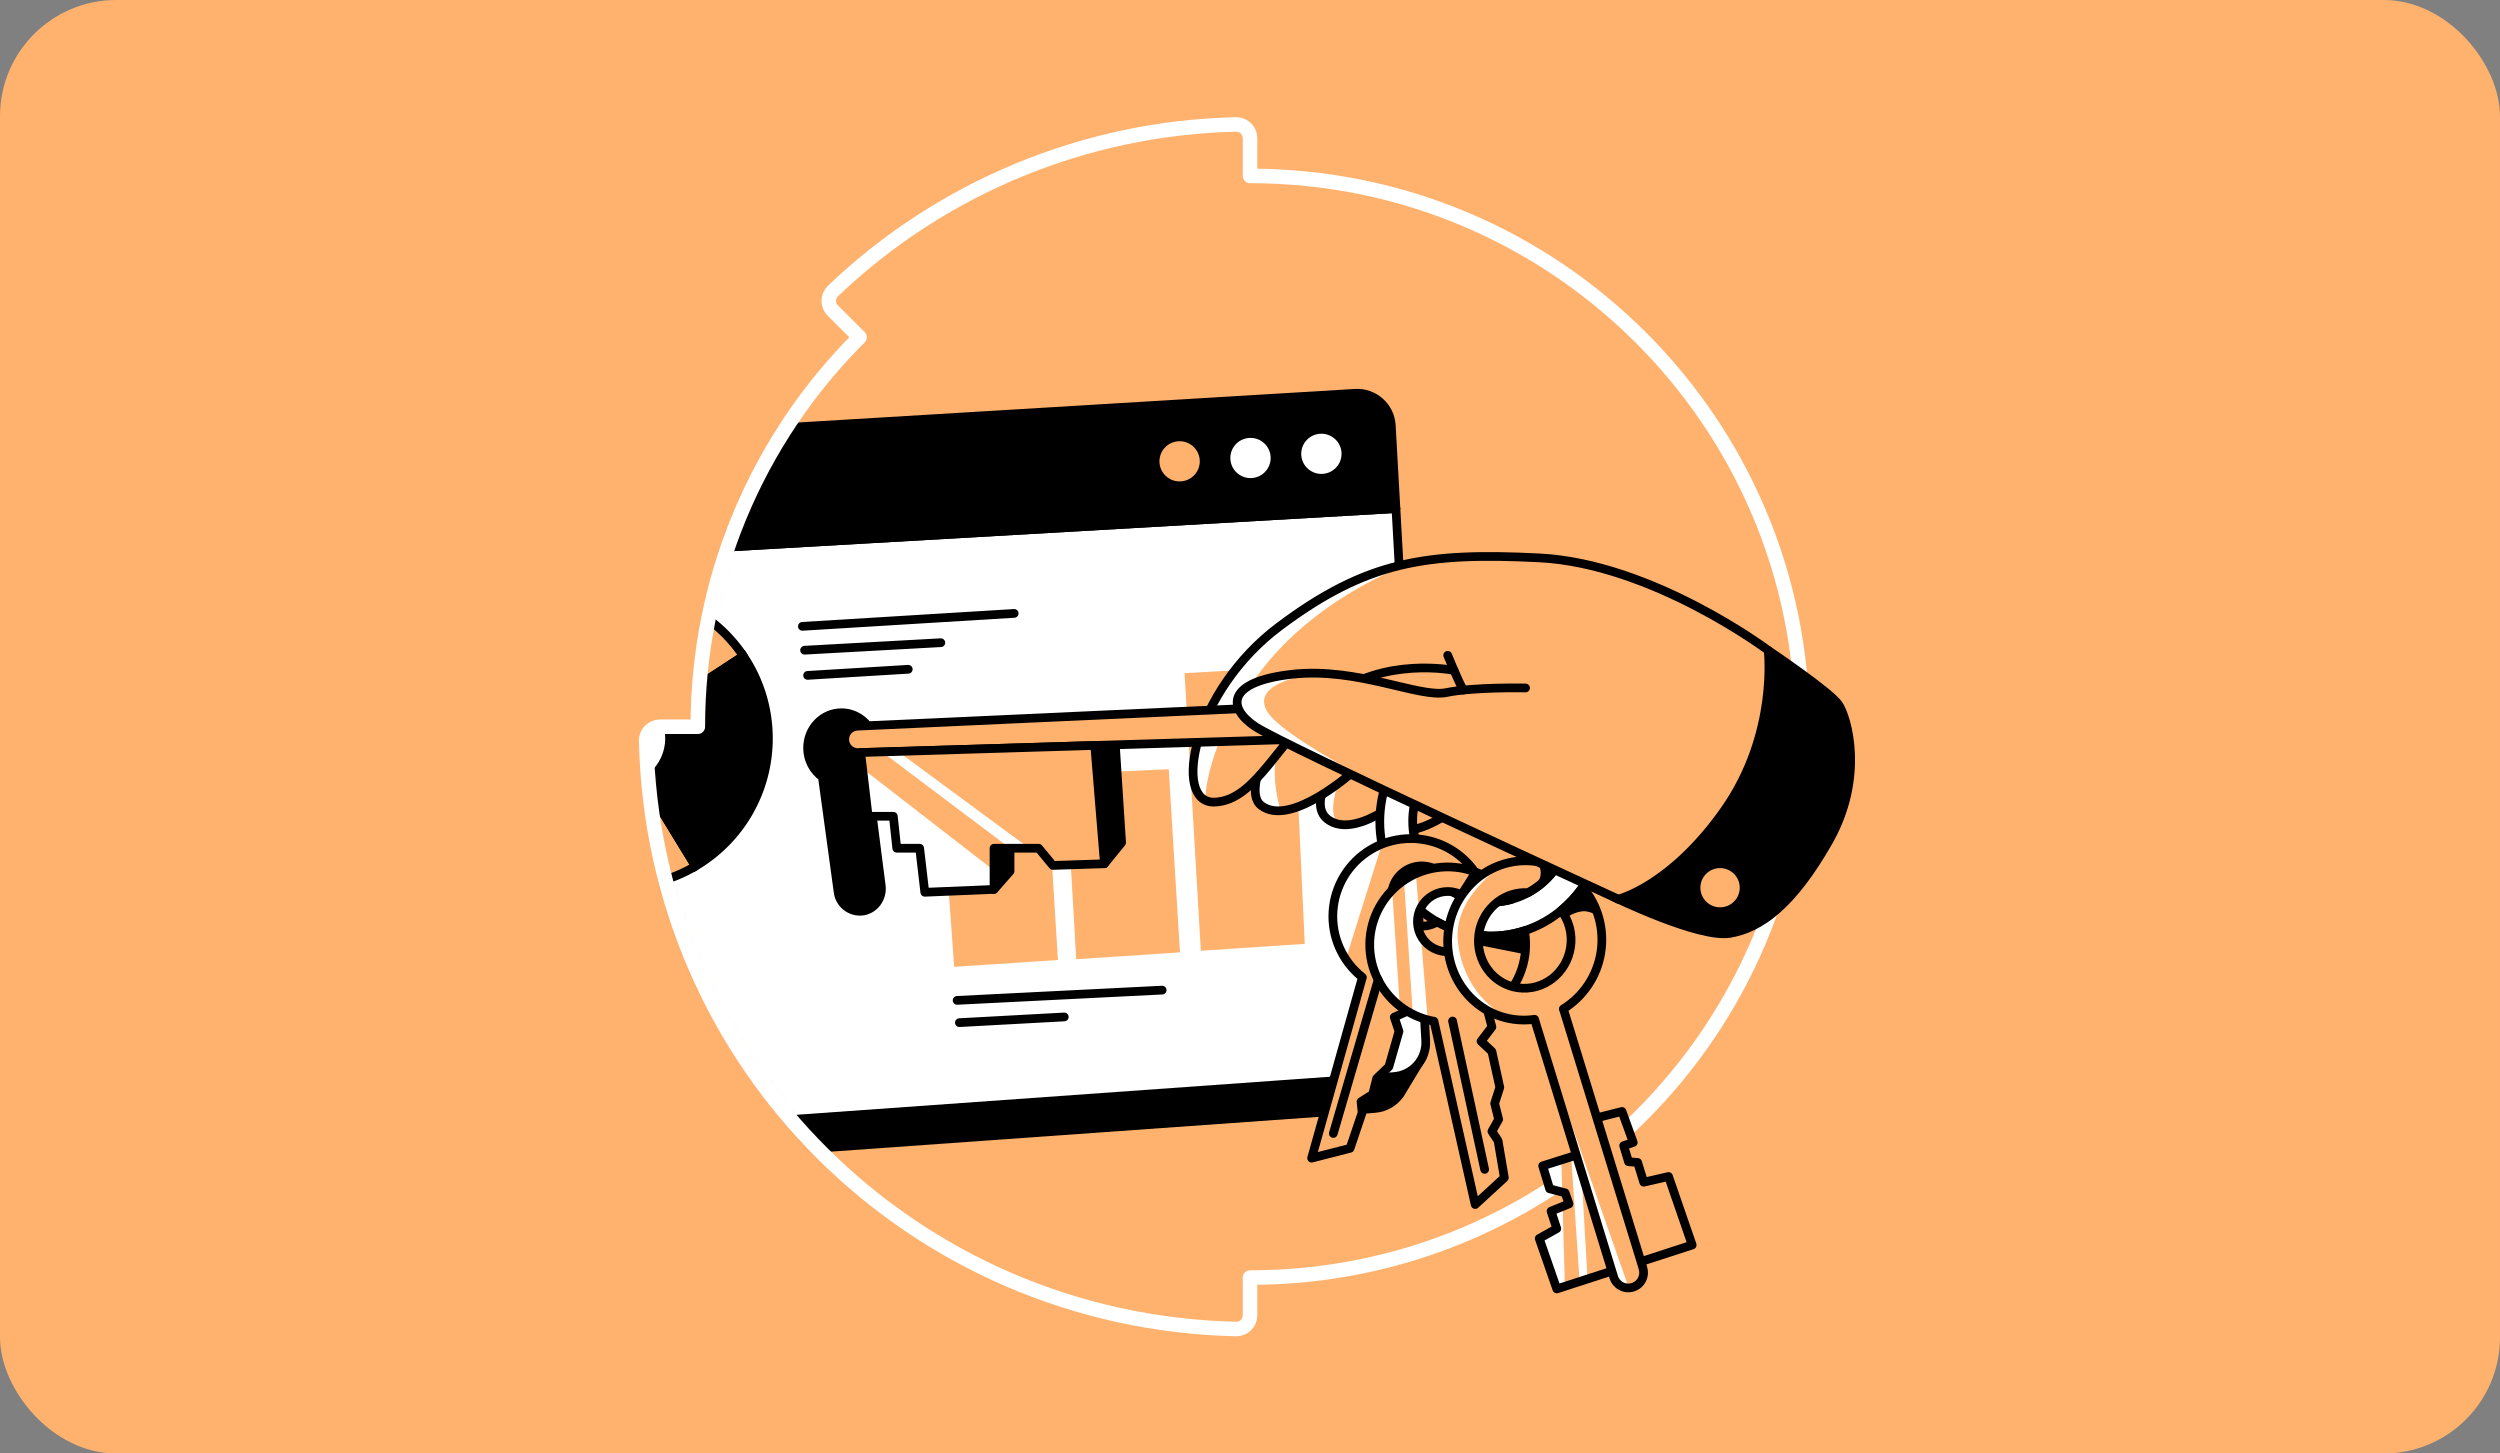 <svg width="344" height="200" viewBox="0 0 344 200" fill="none" xmlns="http://www.w3.org/2000/svg">
<rect x="0" y="0" width="344" height="200" fill="#808080" stroke="none"/>
<rect width="344" height="200" rx="16" fill="#FFB26E"/>
<path d="M88.913 101.901C89.907 146.59 125.704 181.885 170.094 182.872C170.344 182.876 170.592 182.83 170.824 182.737C171.056 182.643 171.267 182.505 171.445 182.329C171.622 182.154 171.763 181.944 171.859 181.714C171.955 181.484 172.004 181.237 172.003 180.987V175.797C213.971 175.797 247.993 141.862 247.993 100.003C247.993 58.144 213.98 24.205 172.003 24.207V19.01C172.004 18.761 171.955 18.514 171.859 18.284C171.763 18.053 171.622 17.845 171.444 17.669C171.267 17.494 171.056 17.356 170.824 17.263C170.592 17.17 170.343 17.124 170.094 17.128C149.376 17.578 129.579 25.756 114.607 40.047C114.428 40.221 114.285 40.428 114.187 40.657C114.089 40.887 114.038 41.133 114.036 41.382C114.035 41.631 114.083 41.878 114.177 42.108C114.272 42.339 114.412 42.548 114.589 42.724L118.273 46.408C111.208 53.438 105.604 61.792 101.785 70.99C97.966 80.187 96.007 90.046 96.02 100.001H90.805C90.555 100 90.307 100.05 90.076 100.146C89.845 100.242 89.635 100.383 89.459 100.561C89.283 100.738 89.144 100.949 89.05 101.181C88.957 101.413 88.91 101.661 88.913 101.911" fill="#FFB26E"/>
<mask id="mask0_3069_966" style="mask-type:alpha" maskUnits="userSpaceOnUse" x="88" y="17" width="160" height="166">
<path d="M88.913 101.901C89.907 146.59 125.704 181.885 170.094 182.872C170.344 182.876 170.592 182.83 170.824 182.737C171.056 182.643 171.267 182.505 171.445 182.329C171.622 182.154 171.763 181.944 171.859 181.714C171.955 181.484 172.004 181.237 172.003 180.987V175.797C213.971 175.797 247.993 141.862 247.993 100.003C247.993 58.144 213.98 24.205 172.003 24.207V19.01C172.004 18.761 171.955 18.514 171.859 18.284C171.763 18.053 171.622 17.845 171.444 17.669C171.267 17.494 171.056 17.356 170.824 17.263C170.592 17.17 170.343 17.124 170.094 17.128C149.376 17.578 129.579 25.756 114.607 40.047C114.428 40.221 114.285 40.428 114.187 40.657C114.089 40.887 114.038 41.133 114.036 41.382C114.035 41.631 114.083 41.878 114.177 42.108C114.272 42.339 114.412 42.548 114.589 42.724L118.273 46.408C111.208 53.438 105.604 61.792 101.785 70.99C97.966 80.187 96.007 90.046 96.02 100.001H90.805C90.555 100 90.307 100.05 90.076 100.146C89.845 100.242 89.635 100.383 89.459 100.561C89.283 100.738 89.144 100.949 89.05 101.181C88.957 101.413 88.91 101.661 88.913 101.911" fill="#FFE84D"/>
</mask>
<g mask="url(#mask0_3069_966)">
<path d="M88.913 101.901C89.907 146.59 125.704 181.885 170.094 182.872C170.344 182.876 170.592 182.83 170.824 182.737C171.056 182.643 171.267 182.505 171.445 182.329C171.622 182.154 171.763 181.944 171.859 181.714C171.955 181.484 172.004 181.237 172.003 180.987V175.797C213.971 175.797 247.993 141.862 247.993 100.003C247.993 58.144 213.98 24.205 172.003 24.207V19.01C172.004 18.761 171.955 18.514 171.859 18.284C171.763 18.053 171.622 17.845 171.444 17.669C171.267 17.494 171.056 17.356 170.824 17.263C170.592 17.17 170.343 17.124 170.094 17.128C149.376 17.578 129.579 25.756 114.607 40.047C114.428 40.221 114.285 40.428 114.187 40.657C114.089 40.887 114.038 41.133 114.036 41.382C114.035 41.631 114.083 41.878 114.177 42.108C114.272 42.339 114.412 42.548 114.589 42.724L118.273 46.408C111.208 53.438 105.604 61.792 101.785 70.99C97.966 80.187 96.007 90.046 96.02 100.001H90.805C90.555 100 90.307 100.05 90.076 100.146C89.845 100.242 89.635 100.383 89.459 100.561C89.283 100.738 89.144 100.949 89.05 101.181C88.957 101.413 88.91 101.661 88.913 101.911" fill="#FFB26E"/>
<path d="M195.774 145.354L193.423 146.263L189.404 74.382L94.988 79.82L83.324 105.186L97.652 159.054L189.136 152.53C189.936 152.473 190.709 152.211 191.38 151.771C192.05 151.33 192.597 150.726 192.966 150.015L195.774 145.354Z" fill="black" stroke="black" stroke-width="1.2" stroke-linecap="round" stroke-linejoin="round"/>
<path d="M191.813 148.133L100.33 154.656L86.001 100.789L97.666 75.422L192.081 69.984L196.18 143.195C196.248 144.425 195.827 145.632 195.011 146.556C194.193 147.48 193.045 148.046 191.813 148.133Z" fill="white" stroke="black" stroke-width="1.2" stroke-linecap="round" stroke-linejoin="round"/>
<path d="M192.081 69.984L97.665 75.422L105.207 59.016L186.463 54.118C187.081 54.08 187.701 54.165 188.287 54.368C188.872 54.57 189.412 54.886 189.875 55.297C190.338 55.708 190.714 56.207 190.983 56.764C191.252 57.321 191.408 57.925 191.442 58.542L192.081 69.984Z" fill="black" stroke="black" stroke-width="1.2" stroke-linecap="round" stroke-linejoin="round"/>
<path d="M119.247 106.196C120.079 105.246 120.516 104.016 120.467 102.756C120.378 100.216 118.34 98.127 115.891 98.074C113.212 98.017 111.06 100.286 111.129 103.041C111.144 103.799 111.336 104.543 111.688 105.215C112.041 105.887 112.545 106.468 113.161 106.912L115.321 122.713C115.412 123.495 115.805 124.211 116.416 124.709C117.028 125.207 117.811 125.447 118.597 125.379C120.279 125.204 121.481 123.608 121.259 121.879L119.247 106.196Z" fill="black" stroke="black" stroke-width="1.2" stroke-miterlimit="10"/>
<path d="M131.294 133.036L145.569 132.093L144.311 111.569L129.825 112.675L131.294 133.036Z" fill="#FFB26E"/>
<path d="M148.089 131.989L162.364 131.047L160.818 105.854L146.62 106.454L148.089 131.989Z" fill="#FFB26E"/>
<path d="M165.238 130.821L179.536 129.879L177.77 91.787L162.994 92.626L165.238 130.821Z" fill="#FFB26E"/>
<path d="M181.822 65.81C183.686 65.81 185.196 64.303 185.196 62.445C185.196 60.586 183.686 59.08 181.822 59.08C179.959 59.08 178.449 60.586 178.449 62.445C178.449 64.303 179.959 65.81 181.822 65.81Z" fill="white" stroke="black" stroke-width="1.2" stroke-linecap="round" stroke-linejoin="round"/>
<path d="M172.07 66.385C173.933 66.385 175.443 64.878 175.443 63.02C175.443 61.162 173.933 59.655 172.07 59.655C170.207 59.655 168.696 61.162 168.696 63.02C168.696 64.878 170.207 66.385 172.07 66.385Z" fill="white" stroke="black" stroke-width="1.2" stroke-linecap="round" stroke-linejoin="round"/>
<path d="M162.315 66.843C164.178 66.843 165.689 65.336 165.689 63.478C165.689 61.62 164.178 60.113 162.315 60.113C160.452 60.113 158.941 61.62 158.941 63.478C158.941 65.336 160.452 66.843 162.315 66.843Z" fill="#FFB26E" stroke="black" stroke-width="1.2" stroke-linecap="round" stroke-linejoin="round"/>
<path d="M136.778 122.383L138.983 119.87V116.717H136.778V122.383Z" fill="black" stroke="black" stroke-width="1.2" stroke-linecap="round" stroke-linejoin="round"/>
<path d="M151.972 118.85L154.334 115.945L153.467 102.488L150.637 102.574L151.972 118.85Z" fill="black" stroke="black" stroke-width="1.2" stroke-linecap="round" stroke-linejoin="round"/>
<path d="M85.238 108.494C84.049 108.494 82.881 108.188 81.846 107.606C80.811 107.023 79.944 106.184 79.33 105.17C78.715 104.155 78.374 103 78.338 101.815C78.303 100.63 78.575 99.456 79.128 98.407C79.68 97.358 80.496 96.468 81.494 95.825C82.492 95.183 83.64 94.808 84.827 94.737C86.013 94.666 87.198 94.903 88.265 95.422C89.333 95.942 90.249 96.728 90.923 97.705L102.284 90.267C100.059 86.943 96.907 84.342 93.216 82.786C89.526 81.231 85.459 80.788 81.519 81.514C77.579 82.24 73.938 84.102 71.048 86.87C68.158 89.638 66.145 93.19 65.258 97.088C64.371 100.985 64.649 105.056 66.058 108.797C67.467 112.539 69.944 115.786 73.184 118.137C76.424 120.489 80.284 121.841 84.286 122.027C88.288 122.213 92.258 121.225 95.703 119.184L88.627 107.601C87.595 108.187 86.426 108.496 85.238 108.494Z" fill="#FFB26E" stroke="black" stroke-width="1.2" stroke-linecap="round" stroke-linejoin="round"/>
<path d="M105.733 101.607C105.734 105.153 104.809 108.638 103.051 111.72C101.292 114.802 98.76 117.374 95.703 119.184L88.627 107.6C89.461 107.131 90.188 106.493 90.761 105.728C91.335 104.963 91.742 104.087 91.958 103.155C92.173 102.224 92.192 101.259 92.012 100.321C91.833 99.382 91.46 98.491 90.916 97.705L102.284 90.267C104.537 93.621 105.737 97.57 105.733 101.607Z" fill="black" stroke="black" stroke-width="1.2" stroke-miterlimit="10"/>
<path d="M131.699 137.652L159.913 136.239" stroke="black" stroke-width="1.2" stroke-linecap="round" stroke-linejoin="round"/>
<path d="M132.014 140.717L146.443 139.931" stroke="black" stroke-width="1.2" stroke-linecap="round" stroke-linejoin="round"/>
<path d="M110.406 86.185L139.549 84.404" stroke="black" stroke-width="1.2" stroke-linecap="round" stroke-linejoin="round"/>
<path d="M110.712 89.468L129.457 88.435" stroke="black" stroke-width="1.2" stroke-linecap="round" stroke-linejoin="round"/>
<path d="M111.125 92.933L124.976 92.092" stroke="black" stroke-width="1.2" stroke-linecap="round" stroke-linejoin="round"/>
</g>
<path d="M88.913 101.901C89.907 146.59 125.704 181.885 170.094 182.872C170.344 182.876 170.592 182.83 170.824 182.737C171.056 182.643 171.267 182.505 171.445 182.329C171.622 182.154 171.763 181.944 171.859 181.714C171.955 181.484 172.004 181.237 172.003 180.987V175.797C213.971 175.797 247.994 141.862 247.994 100.003C247.994 58.144 213.98 24.205 172.003 24.207V19.01C172.004 18.761 171.955 18.514 171.859 18.284C171.763 18.053 171.622 17.845 171.444 17.669C171.267 17.494 171.056 17.356 170.824 17.263C170.592 17.17 170.343 17.124 170.094 17.128C149.376 17.578 129.579 25.756 114.607 40.047C114.428 40.221 114.285 40.428 114.187 40.657C114.089 40.887 114.038 41.133 114.036 41.382C114.034 41.631 114.083 41.878 114.177 42.108C114.272 42.339 114.412 42.548 114.589 42.724L118.273 46.408C111.208 53.438 105.604 61.792 101.785 70.99C97.966 80.187 96.007 90.046 96.02 100.001H90.805C90.555 100 90.307 100.05 90.076 100.146C89.845 100.242 89.635 100.383 89.459 100.561C89.283 100.738 89.144 100.949 89.05 101.181C88.957 101.413 88.91 101.661 88.913 101.911" stroke="white" stroke-width="2" stroke-linecap="round" stroke-linejoin="round"/>
<path d="M217.276 158.836L212.27 160.422L213.23 163.578L215.368 164.138L215.892 165.656L213.425 166.652L214.213 169.059L211.797 170.415L214.213 177.359L232.844 171.311L229.591 161.886L226.179 162.672L225.338 159.951L224.079 159.853L223.416 157.641L224.735 157.203L223.187 152.935L220.095 153.716L217.276 158.836Z" fill="#FFB26E"/>
<path d="M212.554 160.322L214.839 159.477L214.96 163.846L215.946 165.678L215.021 166.03L215.081 168.215L215.203 172.584L215.324 176.953L214.25 177.359L211.707 170.47L213.967 169.06L213.402 166.805L215.946 165.678L215.324 164.269L213.12 163.423L212.554 160.322Z" fill="white"/>
<path d="M216.189 159.052L217.352 176.321L218.444 175.995L217.422 158.103L216.189 159.052Z" fill="white"/>
<path d="M217.276 158.836L212.27 160.422L213.23 163.578L215.368 164.138L215.892 165.656L213.425 166.652L214.213 169.059L211.797 170.415L214.213 177.359L232.844 171.311L229.591 161.886L226.179 162.672L225.338 159.951L224.079 159.853L223.416 157.641L224.735 157.203L223.187 152.935L220.095 153.716L217.276 158.836Z" stroke="black" stroke-width="1.2" stroke-linecap="round" stroke-linejoin="round"/>
<path d="M243.295 89.484C243.295 89.484 251.797 95.198 252.979 96.935C254.162 98.672 256.679 106.914 251.562 115.868C246.627 124.496 242.271 127.723 238.032 128.431C233.794 129.14 222.107 123.456 222.107 123.456L243.295 89.484Z" fill="black" stroke="black" stroke-width="1.2" stroke-linecap="round" stroke-linejoin="round"/>
<path d="M191.966 105.954C191.966 105.954 188.115 111.383 190.857 113.492C194.951 116.633 202.981 109.111 202.981 109.111" fill="#FFB26E"/>
<path d="M191.966 105.954C191.966 105.954 188.115 111.383 190.857 113.492C194.951 116.633 202.981 109.111 202.981 109.111" stroke="black" stroke-width="1.2" stroke-linecap="round" stroke-linejoin="round"/>
<path d="M183.779 105.187C183.779 105.187 179.928 110.618 182.67 112.726C186.762 115.868 194.791 108.346 194.791 108.346" fill="#FFB26E"/>
<path d="M184.176 107.8C184.176 107.8 182.528 111.806 184.176 113.403C185.824 115 180.776 112.395 181.687 108.979C182.599 105.563 184.176 107.8 184.176 107.8Z" fill="white"/>
<path d="M183.779 105.187C183.779 105.187 179.928 110.618 182.67 112.726C186.762 115.868 194.791 108.346 194.791 108.346" stroke="black" stroke-width="1.2" stroke-linecap="round" stroke-linejoin="round"/>
<path d="M207.612 97.094C199.183 95.86 191.323 101.921 190.038 110.634C188.754 119.345 194.541 127.409 202.963 128.644C211.385 129.879 219.252 123.817 220.536 115.105C221.821 106.393 216.034 98.329 207.612 97.094ZM216.065 114.45C215.158 120.607 209.597 124.89 203.644 124.018C197.69 123.146 193.603 117.446 194.512 111.284C195.422 105.123 200.98 100.844 206.933 101.716C212.886 102.587 216.972 108.293 216.065 114.45Z" fill="white" stroke="black" stroke-width="1.2" stroke-linecap="round" stroke-linejoin="round"/>
<path d="M175.788 100.143C175.788 100.143 170.794 108.733 173.542 110.842C177.637 113.983 186.454 105.954 186.454 105.954" fill="#FFB26E"/>
<path d="M175.7 103.831C174.814 107.228 176.224 111.558 176.224 111.558C176.224 111.558 174.33 112.359 173.542 110.842C172.755 109.324 172.323 108.136 173.21 105.954C174.097 103.773 175.7 103.831 175.7 103.831Z" fill="white"/>
<path d="M175.788 100.143C175.788 100.143 170.794 108.733 173.542 110.842C177.637 113.983 186.454 105.954 186.454 105.954" stroke="black" stroke-width="1.2" stroke-linecap="round" stroke-linejoin="round"/>
<path d="M188.923 87.599C179.793 92.641 173.028 95.242 181.971 98.174C190.914 101.105 197.843 104.835 200.889 101.607C203.934 98.38 221.548 97.65 205.287 91.995C189.027 86.34 188.923 87.599 188.923 87.599Z" fill="#FFB26E"/>
<path d="M222.67 123.72C222.67 123.72 229.912 121.992 237.309 111.47C244.706 100.948 243.298 89.484 243.298 89.484C243.298 89.484 227.395 77.548 211.801 76.763C196.209 75.978 188.026 77.234 176.06 86.185C164.094 95.136 161.259 110.521 167.086 110.37C172.913 110.22 175.903 101.576 183.147 95.922C190.391 90.267 200.073 92.245 200.073 92.245" fill="#FFB26E"/>
<path d="M194.385 77.436C194.385 77.436 182.102 81.462 173.911 91.791C165.719 102.12 165.835 110.112 165.835 110.112C165.835 110.112 162.561 109.027 164.93 101.612C167.299 94.196 173.225 87.121 181.344 82.599C189.461 78.077 194.385 77.436 194.385 77.436Z" fill="white"/>
<path d="M222.67 123.72C222.67 123.72 229.912 121.992 237.309 111.47C244.706 100.948 243.298 89.484 243.298 89.484C243.298 89.484 227.395 77.548 211.801 76.763C196.209 75.978 188.026 77.234 176.06 86.185C164.094 95.136 161.259 110.521 167.086 110.37C172.913 110.22 175.903 101.576 183.147 95.922C190.391 90.267 200.073 92.245 200.073 92.245" stroke="black" stroke-width="1.2" stroke-linecap="round" stroke-linejoin="round"/>
<path d="M236.681 125.447C238.508 125.447 239.988 123.97 239.988 122.148C239.988 120.327 238.508 118.85 236.681 118.85C234.855 118.85 233.374 120.327 233.374 122.148C233.374 123.97 234.855 125.447 236.681 125.447Z" fill="#FFB26E" stroke="black" stroke-width="1.2" stroke-linecap="round" stroke-linejoin="round"/>
<path d="M174.802 97.328L117.972 99.922C117.503 99.943 117.06 100.144 116.736 100.483C116.412 100.821 116.231 101.272 116.231 101.74C116.231 101.984 116.28 102.225 116.375 102.45C116.471 102.674 116.61 102.877 116.785 103.047C116.961 103.216 117.168 103.349 117.396 103.438C117.624 103.526 117.867 103.568 118.111 103.561L180.787 101.66L174.802 97.328Z" fill="#FFB26E" stroke="black" stroke-width="1.2" stroke-linecap="round" stroke-linejoin="round"/>
<path d="M118.429 103.55L119.458 112.319H122.922L123.395 116.717H126.545L127.252 122.777L136.778 122.383V116.717H142.918L144.872 119.084L151.972 118.85L150.637 102.574L118.429 103.55Z" fill="#FFB26E"/>
<path d="M118.808 105.855L136.779 119.782V122.269L127.489 122.832L126.359 116.913L123.533 116.631L122.685 112.403H119.576L119.285 109.928L118.808 105.855Z" fill="white"/>
<path d="M121.272 103.383L138.983 116.717H141.62L123.532 103.383H121.272Z" fill="white"/>
<path d="M118.429 103.55L119.458 112.319H122.922L123.395 116.717H126.545L127.252 122.777L136.778 122.383V116.717H142.918L144.872 119.084L151.972 118.85L150.637 102.574L118.429 103.55Z" stroke="black" stroke-width="1.2" stroke-linecap="round" stroke-linejoin="round"/>
<path d="M197.757 126.861C196.975 127.323 196.064 127.517 195.161 127.413C194.259 127.31 193.415 126.914 192.759 126.286C192.104 125.66 191.672 124.835 191.531 123.94C191.39 123.045 191.546 122.128 191.976 121.33C192.001 121.284 192.026 121.242 192.052 121.197C192.484 120.462 193.132 119.877 193.91 119.523C194.687 119.169 195.554 119.062 196.395 119.218C197.235 119.374 198.006 119.785 198.604 120.393C199.201 121.003 199.596 121.781 199.733 122.622C200.931 123.342 202.26 123.817 203.644 124.018C203.985 124.07 204.328 124.104 204.673 124.12C204.354 122.421 203.628 120.824 202.556 119.467C201.483 118.109 200.098 117.03 198.516 116.323C196.935 115.616 195.206 115.302 193.476 115.406C191.746 115.511 190.068 116.032 188.585 116.925C187.101 117.818 185.856 119.056 184.956 120.534C184.057 122.011 183.53 123.684 183.42 125.409C183.31 127.133 183.62 128.859 184.325 130.438C185.029 132.017 186.107 133.403 187.465 134.476L180.478 159.362L185.769 158.008L187.43 153.097L187.279 151.588L188.88 150.575L189.437 148.38L191.107 146.778L192.5 141.912L191.85 139.956L194.106 138.938L194.627 136.775C196.914 136.668 199.108 135.835 200.887 134.397C202.665 132.959 203.936 130.991 204.513 128.781C203.993 128.763 203.475 128.715 202.96 128.637C201.13 128.373 199.366 127.771 197.757 126.861Z" fill="#FFB26E"/>
<path d="M190.156 116.151L185.181 131.991C185.181 131.991 181.994 131.548 183.043 126.294C184.092 121.04 185.276 120.482 186.614 118.45C187.018 117.847 187.54 117.333 188.149 116.939C188.758 116.544 189.44 116.276 190.156 116.151Z" fill="white"/>
<path d="M197.757 126.861C196.975 127.323 196.064 127.517 195.161 127.413C194.259 127.31 193.415 126.914 192.759 126.286C192.104 125.66 191.672 124.835 191.531 123.94C191.39 123.045 191.546 122.128 191.976 121.33C192.001 121.284 192.026 121.242 192.052 121.197C192.484 120.462 193.132 119.877 193.91 119.523C194.687 119.169 195.554 119.062 196.395 119.218C197.235 119.374 198.006 119.785 198.604 120.393C199.201 121.003 199.596 121.781 199.733 122.622C200.931 123.342 202.26 123.817 203.644 124.018C203.985 124.07 204.328 124.104 204.673 124.12C204.354 122.421 203.628 120.824 202.556 119.467C201.483 118.109 200.098 117.03 198.516 116.323C196.935 115.616 195.206 115.302 193.476 115.406C191.746 115.511 190.068 116.032 188.585 116.925C187.101 117.818 185.856 119.056 184.956 120.534C184.057 122.011 183.53 123.684 183.42 125.409C183.31 127.133 183.62 128.859 184.325 130.438C185.029 132.017 186.107 133.403 187.465 134.476L180.478 159.362L185.769 158.008L187.43 153.096L187.279 151.588L188.88 150.575L189.437 148.38L191.107 146.778L192.5 141.912L191.85 139.956L194.106 138.938L194.627 136.775C196.914 136.668 199.108 135.835 200.887 134.397C202.665 132.959 203.936 130.991 204.513 128.781C203.993 128.763 203.475 128.715 202.96 128.637C201.13 128.373 199.366 127.771 197.757 126.861Z" stroke="black" stroke-width="1.2" stroke-linecap="round" stroke-linejoin="round"/>
<path d="M205.287 155.679L206.214 154.028L205.664 151.829L206.372 149.63L205.287 144.69L203.786 143.276L205.287 141.314L204.719 139.159C206.309 138.208 207.625 136.863 208.538 135.254C209.452 133.645 209.932 131.827 209.932 129.978C209.932 129.338 209.875 128.699 209.761 128.069C207.57 128.783 205.242 128.981 202.96 128.644C202.95 128.646 202.94 128.646 202.929 128.644C202.603 129.308 202.103 129.873 201.484 130.28C200.865 130.686 200.148 130.92 199.407 130.957C198.666 130.994 197.929 130.833 197.272 130.49C196.615 130.148 196.062 129.636 195.67 129.008C195.278 128.38 195.061 127.659 195.043 126.92C195.025 126.18 195.205 125.449 195.565 124.803C195.926 124.156 196.452 123.618 197.092 123.243C197.731 122.868 198.459 122.67 199.201 122.671C199.433 122.67 199.665 122.689 199.893 122.729C200.597 122.846 201.258 123.142 201.813 123.589C202.408 123.792 203.02 123.941 203.641 124.031C205.075 124.242 206.537 124.155 207.935 123.777C206.914 122.349 205.555 121.192 203.98 120.41C202.405 119.629 200.661 119.246 198.902 119.295C197.143 119.344 195.424 119.824 193.895 120.692C192.365 121.56 191.074 122.789 190.133 124.273C189.193 125.756 188.633 127.447 188.503 129.198C188.372 130.948 188.675 132.703 189.385 134.309C190.094 135.914 191.189 137.321 192.573 138.406C193.956 139.49 195.586 140.218 197.318 140.526L202.985 165.747L206.999 162.055L206.132 156.953L205.287 155.679Z" fill="#FFB26E"/>
<path d="M191.564 122.465L192.576 137.854C192.576 137.854 189.965 137.015 188.918 133.037C187.871 129.06 189.874 124.693 189.874 124.693L191.564 122.465Z" fill="white"/>
<path d="M193.192 121.116L194.385 139.265L196.451 140.318L194.822 120.206L193.192 121.116Z" fill="white"/>
<path d="M205.287 155.679L206.214 154.028L205.664 151.829L206.372 149.63L205.287 144.69L203.786 143.276L205.287 141.314L204.719 139.159C206.309 138.208 207.625 136.863 208.538 135.254C209.452 133.645 209.932 131.827 209.932 129.978C209.932 129.338 209.875 128.699 209.761 128.069C207.57 128.783 205.242 128.981 202.96 128.644C202.95 128.646 202.94 128.646 202.929 128.644C202.603 129.308 202.103 129.873 201.484 130.28C200.865 130.686 200.148 130.92 199.407 130.957C198.666 130.994 197.929 130.833 197.272 130.49C196.615 130.148 196.062 129.636 195.67 129.008C195.278 128.38 195.061 127.659 195.043 126.92C195.025 126.18 195.205 125.449 195.565 124.803C195.926 124.156 196.452 123.618 197.092 123.243C197.731 122.868 198.459 122.67 199.201 122.671C199.433 122.67 199.665 122.689 199.893 122.729C200.597 122.846 201.258 123.142 201.813 123.589C202.408 123.792 203.02 123.941 203.641 124.031C205.075 124.242 206.537 124.155 207.935 123.777C206.914 122.349 205.555 121.192 203.98 120.41C202.405 119.629 200.661 119.246 198.902 119.295C197.143 119.344 195.424 119.824 193.895 120.692C192.365 121.56 191.074 122.789 190.133 124.273C189.193 125.756 188.633 127.447 188.503 129.198C188.372 130.948 188.675 132.703 189.385 134.309C190.094 135.914 191.189 137.321 192.573 138.406C193.956 139.49 195.586 140.218 197.318 140.526L202.985 165.747L206.999 162.055L206.132 156.953L205.287 155.679Z" stroke="black" stroke-width="1.2" stroke-linecap="round" stroke-linejoin="round"/>
<path d="M226.059 174.448L215.191 139.051C215.166 138.976 215.14 138.903 215.109 138.829C216.479 137.98 217.65 136.846 218.542 135.506C219.434 134.165 220.026 132.648 220.278 131.059C220.531 129.47 220.437 127.845 220.005 126.295C219.572 124.745 218.81 123.306 217.77 122.076C216.938 123.271 215.945 124.347 214.82 125.274C215.362 125.987 215.756 126.801 215.977 127.668C216.198 128.534 216.244 129.437 216.109 130.321C215.579 133.923 212.325 136.429 208.845 135.918C205.438 135.42 203.078 132.213 203.473 128.702C203.473 128.624 203.488 128.549 203.502 128.481C203.752 126.731 204.687 125.151 206.101 124.087C207.289 123.184 208.763 122.738 210.253 122.83C211.802 121.991 213.13 120.798 214.126 119.348C213.26 118.96 212.344 118.693 211.405 118.556C207.25 117.945 203.291 119.917 201.062 123.295C200.193 124.609 199.611 126.091 199.356 127.644C199.341 127.717 199.332 127.79 199.321 127.866C198.434 133.858 202.426 139.405 208.206 140.254C209.186 140.398 210.183 140.398 211.163 140.254V140.281L222.031 175.678C222.106 175.948 222.234 176.201 222.408 176.421C222.582 176.641 222.798 176.824 223.045 176.959C223.291 177.094 223.562 177.179 223.842 177.207C224.122 177.236 224.404 177.208 224.673 177.126C224.941 177.044 225.19 176.909 225.406 176.729C225.622 176.548 225.799 176.327 225.926 176.078C226.055 175.828 226.131 175.556 226.152 175.276C226.172 174.996 226.136 174.716 226.046 174.45L226.059 174.448Z" fill="#FFB26E"/>
<path d="M207.077 118.85C207.077 118.85 199.835 123.208 200.616 129.69C201.397 136.172 205.671 139.425 208.213 140.261C210.755 141.097 203.39 140.024 201.25 135.799C199.272 133.826 198.035 127.121 200.967 123.396C203.9 119.671 207.077 118.85 207.077 118.85Z" fill="white"/>
<path d="M211.17 140.259L224.098 177.153L222.095 176.277L211.17 140.259Z" fill="white"/>
<path d="M226.059 174.448L215.191 139.051C215.166 138.976 215.14 138.903 215.109 138.829C216.479 137.98 217.65 136.846 218.542 135.506C219.434 134.165 220.026 132.648 220.278 131.059C220.531 129.47 220.437 127.845 220.005 126.295C219.572 124.745 218.81 123.306 217.77 122.076C216.938 123.271 215.945 124.347 214.82 125.274C215.362 125.987 215.756 126.801 215.977 127.668C216.198 128.534 216.244 129.437 216.109 130.321C215.579 133.923 212.325 136.429 208.845 135.918C205.438 135.42 203.078 132.213 203.473 128.702C203.473 128.624 203.488 128.549 203.502 128.481C203.752 126.731 204.687 125.151 206.101 124.087C207.289 123.184 208.763 122.738 210.253 122.83C211.802 121.991 213.13 120.798 214.126 119.348C213.26 118.96 212.344 118.693 211.405 118.556C207.25 117.945 203.291 119.917 201.062 123.295C200.193 124.609 199.611 126.091 199.356 127.644C199.341 127.717 199.332 127.79 199.321 127.866C198.434 133.858 202.426 139.405 208.206 140.254C209.186 140.398 210.183 140.398 211.163 140.254V140.281L222.031 175.678C222.106 175.948 222.234 176.201 222.408 176.421C222.582 176.641 222.798 176.824 223.045 176.959C223.291 177.094 223.562 177.179 223.842 177.207C224.122 177.236 224.404 177.208 224.673 177.126C224.941 177.044 225.19 176.909 225.406 176.729C225.622 176.548 225.799 176.327 225.926 176.078C226.055 175.828 226.131 175.556 226.152 175.276C226.172 174.996 226.136 174.716 226.046 174.45L226.059 174.448Z" stroke="black" stroke-width="1.2" stroke-linecap="round" stroke-linejoin="round"/>
<path d="M209.916 94.665C209.916 94.665 202.818 94.508 199.048 95.293C195.277 96.079 186.815 91.769 177.792 92.78C168.769 93.791 168.825 97.397 172.757 100.001C176.69 102.605 222.663 123.72 222.663 123.72" fill="#FFB26E"/>
<path d="M181.185 92.671C181.185 92.671 171.577 93.713 174.478 98.074C177.38 102.435 198.451 112.49 198.451 112.49C198.451 112.49 190.995 108.928 184.011 105.638C176.565 102.13 169.58 98.808 170.163 96.336C171.576 93.235 173.837 93.517 176.663 92.953C179.162 92.692 181.185 92.671 181.185 92.671Z" fill="white"/>
<path d="M209.916 94.665C209.916 94.665 202.818 94.508 199.048 95.293C195.277 96.079 186.815 91.769 177.792 92.78C168.769 93.791 168.825 97.397 172.757 100.001C176.69 102.605 222.663 123.72 222.663 123.72" stroke="black" stroke-width="1.2" stroke-linecap="round" stroke-linejoin="round"/>
<path d="M199.873 140.493L204.287 160.909" stroke="black" stroke-width="1.2" stroke-linecap="round" stroke-linejoin="round"/>
<path d="M183.464 155.966L189.636 134.825" stroke="black" stroke-width="1.2" stroke-linecap="round" stroke-linejoin="round"/>
<path d="M215.461 126.294C215.461 126.294 217.136 125.111 218.496 125.447C219.855 125.784 220.015 126.294 220.015 126.294C219.779 125.389 219.415 124.522 218.933 123.72C218.225 122.646 217.777 122.086 217.777 122.086L214.827 125.286L215.461 126.294Z" fill="black"/>
<path d="M210.597 122.64C210.597 122.64 211.955 121.403 211.995 120.264C212.02 119.955 211.98 119.644 211.879 119.35C211.777 119.057 211.616 118.788 211.405 118.56L213.771 119.62L210.597 122.64Z" fill="black"/>
<path d="M203.48 130.04L209.807 131.305L209.934 129.978L209.763 128.069L203.48 128.71V130.04Z" fill="black"/>
<path d="M202.479 119.783C202.479 119.783 200.874 122.438 200.665 122.64C200.456 122.841 200.975 123.056 200.975 123.056L203.786 120.458L202.479 119.783Z" fill="black"/>
<path d="M199.203 90.17C199.203 90.17 200.612 93.645 201.352 94.955" stroke="black" stroke-width="1.2" stroke-linecap="round" stroke-linejoin="round"/>
</svg>
